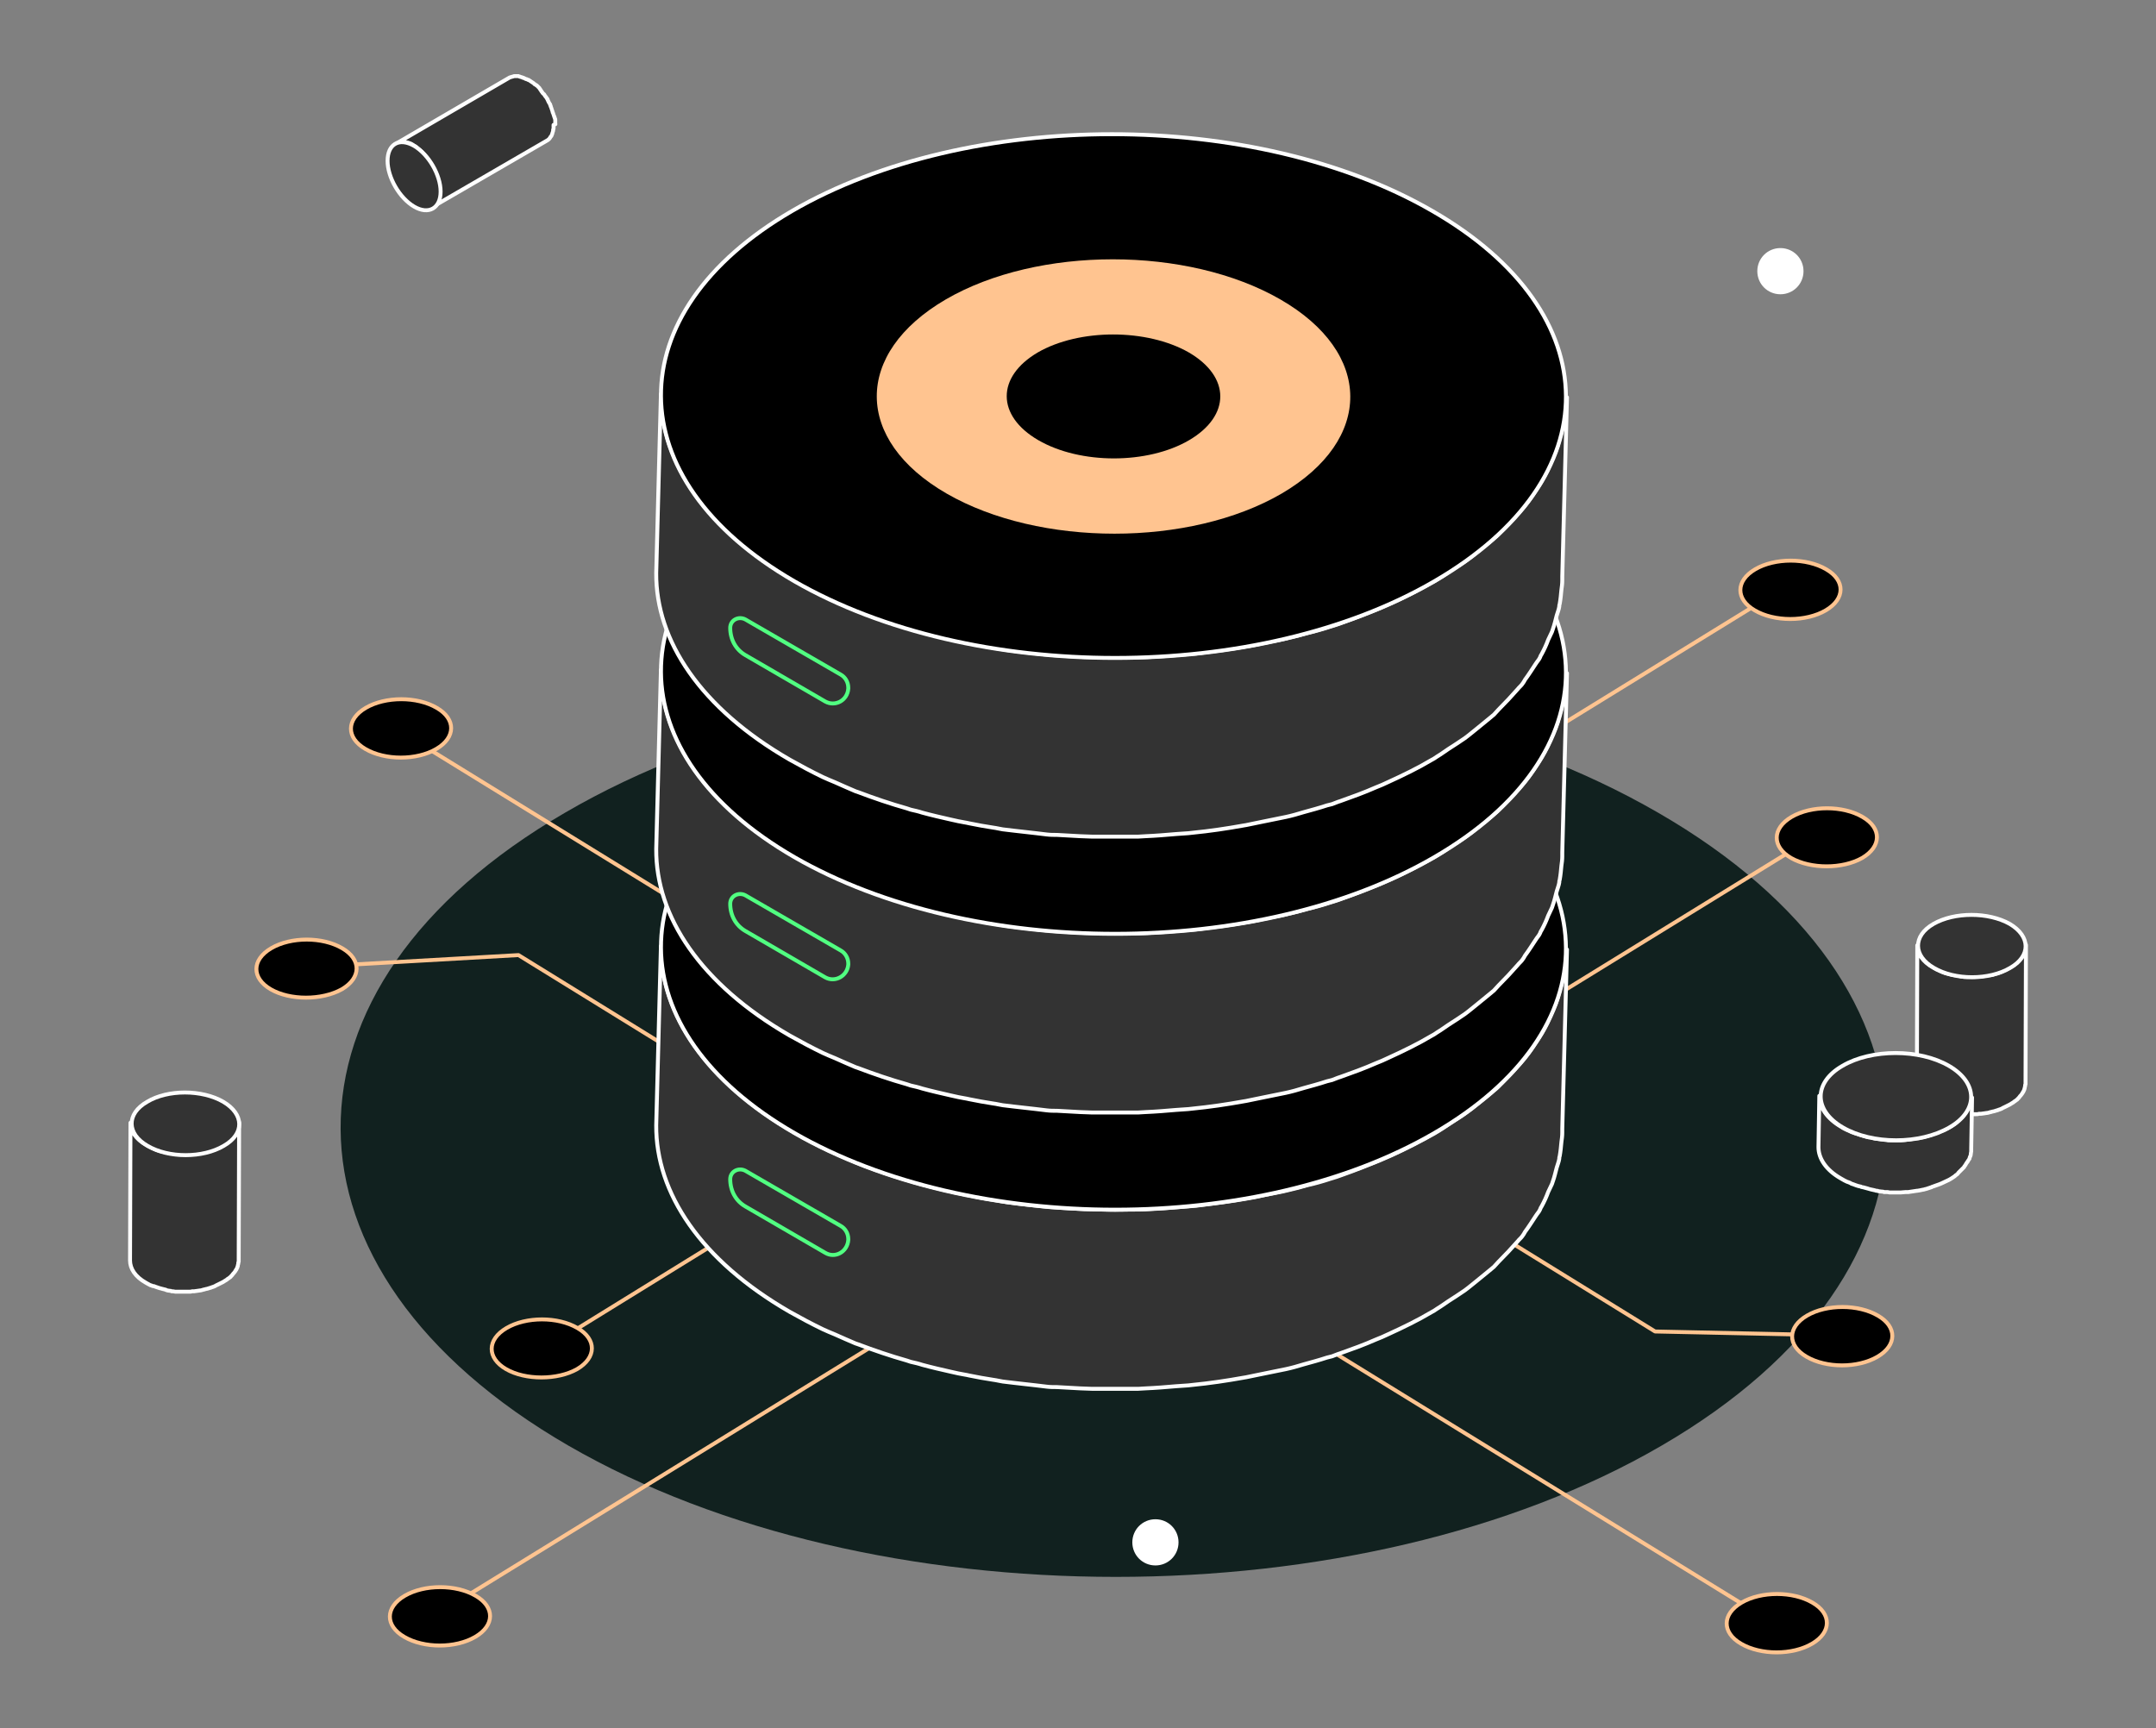 <?xml version="1.0" encoding="utf-8"?>
<!-- Generator: Adobe Illustrator 28.3.0, SVG Export Plug-In . SVG Version: 6.00 Build 0)  -->
<svg version="1.1" id="Layer_1" xmlns="http://www.w3.org/2000/svg" xmlns:xlink="http://www.w3.org/1999/xlink" x="0px" y="0px"
	 viewBox="0 0 504 404" style="enable-background:new 0 0 504 404;" xml:space="preserve">
<rect x="0" y="0" width="504" height="404" fill="#808080" stroke="none"/>
<style type="text/css">
	.st0{fill:#11211F;}
	.st1{fill:none;stroke:#FFC490;stroke-width:0.918;stroke-linecap:round;stroke-linejoin:round;}
	.st2{stroke:#FFC490;stroke-width:0.918;stroke-linecap:round;stroke-linejoin:round;}
	.st3{fill:#333333;stroke:#FFFFFF;stroke-width:0.918;stroke-linecap:round;stroke-linejoin:round;}
	.st4{stroke:#FFFFFF;stroke-width:0.918;stroke-linecap:round;stroke-linejoin:round;}
	.st5{fill:#FFC490;}
	.st6{fill:none;stroke:#51FF81;stroke-width:0.918;}
	.st7{fill:#FFFFFF;}
</style>
<g>
	<path class="st0" d="M387.6,190c70.9,40.9,71.2,107.1,0.8,148c-70.3,40.9-184.7,40.9-255.5,0c-70.7-40.9-71.1-107.2-0.8-148
		C202.4,149,316.8,149.1,387.6,190L387.6,190z"/>
	<path class="st1" d="M132.9,311.9l52-32.1"/>
	<path class="st1" d="M103.3,376.7l169.2-104.2"/>
	<path class="st1" d="M248.9,303.5l169.2-104.2"/>
	<path class="st1" d="M245.9,242.8l169.2-104.2"/>
	<path class="st1" d="M173.2,255.4l-52-32.1l-38.6,2.2"/>
	<path class="st1" d="M334.9,279.2l52,32.1L420,312"/>
	<path class="st2" d="M79.9,231.3c4.6-2.7,4.6-7,0.1-9.6c-4.6-2.7-12-2.7-16.6,0c-4.6,2.7-4.6,7-0.1,9.6
		C67.8,233.9,75.2,233.9,79.9,231.3z"/>
	<path class="st1" d="M98.9,174.3l169.2,104.2"/>
	<path class="st1" d="M245.7,275.5l169.2,104.2"/>
	<path class="st3" d="M365.8,225.2c-0.1,1.1-0.2,2.2-0.4,3.3c-0.2,0.9-0.4,1.8-0.7,2.7c-0.3,1.1-0.5,2.1-0.9,3.1
		c-0.3,0.9-0.7,1.7-1.1,2.6c-0.5,1.1-0.9,2.2-1.5,3.3c-0.4,0.8-0.9,1.6-1.4,2.4c-0.8,1.2-1.6,2.5-2.5,3.7c-0.5,0.7-1.1,1.4-1.7,2.1
		c-1.4,1.6-2.9,3.2-4.5,4.8c-0.6,0.6-1.1,1.2-1.8,1.7c-1,0.9-2.2,1.8-3.3,2.7c-1,0.8-1.9,1.6-2.9,2.3c-1.2,0.9-2.5,1.7-3.8,2.5
		c-1.3,0.9-2.6,1.8-4,2.6c-3.2,1.8-6.5,3.5-10,5.1c-1,0.4-2,0.9-3,1.3c-2.7,1.1-5.5,2.2-8.3,3.2c-1,0.4-2,0.7-3,1
		c-1.8,0.6-3.6,1.1-5.4,1.5c-1.4,0.4-2.8,0.8-4.2,1.1c-1.9,0.5-3.9,0.8-5.8,1.2c-1.3,0.3-2.7,0.6-4,0.8c-3.9,0.7-8,1.2-12,1.7
		c-1.2,0.1-2.5,0.2-3.8,0.3c-2.4,0.2-4.8,0.4-7.1,0.5c-1.5,0.1-3.1,0.1-4.6,0.1c-1.9,0-3.9,0.1-5.8,0c-1.6,0-3.2-0.1-4.8-0.1
		c-1.8-0.1-3.6-0.2-5.4-0.3c-1.6-0.1-3.3-0.2-4.9-0.4c-1.8-0.2-3.5-0.4-5.3-0.6c-1.6-0.2-3.2-0.4-4.7-0.7c-1.9-0.3-3.8-0.6-5.6-1
		c-1.5-0.3-2.9-0.6-4.4-0.9c-2.2-0.5-4.4-1-6.6-1.6c-1.2-0.3-2.4-0.6-3.6-1c-3.9-1.1-7.7-2.4-11.4-3.8c-1.8-0.7-3.6-1.5-5.4-2.3
		c-0.9-0.4-1.8-0.8-2.7-1.2c-2.7-1.3-5.3-2.6-7.8-4.1c-20.8-12-31.2-27.8-31.2-43.6l-1.1,41.9c-0.1,15.8,10.4,31.6,31.2,43.6
		c2.5,1.4,5.1,2.8,7.8,4.1c0.9,0.4,1.8,0.8,2.8,1.2c1.6,0.7,3.1,1.4,4.8,2.1c0.2,0.1,0.4,0.1,0.6,0.2c3.7,1.4,7.5,2.7,11.4,3.8
		c0.3,0.1,0.6,0.2,0.9,0.3c0.9,0.2,1.8,0.4,2.7,0.7c2.2,0.6,4.4,1.1,6.6,1.6c0.6,0.1,1.2,0.3,1.8,0.4c0.9,0.2,1.8,0.3,2.6,0.5
		c1.9,0.4,3.7,0.7,5.6,1c0.8,0.1,1.5,0.3,2.2,0.4c0.8,0.1,1.7,0.2,2.5,0.3c1.8,0.2,3.5,0.4,5.3,0.6c0.8,0.1,1.7,0.2,2.5,0.3
		c0.8,0.1,1.6,0.1,2.4,0.1c1.8,0.1,3.6,0.2,5.4,0.3c0.9,0,1.8,0.1,2.7,0.1c0.7,0,1.4,0,2.2,0c1.9,0,3.9,0,5.8,0c1,0,1.9,0,2.9,0
		c0.6,0,1.1-0.1,1.7-0.1c2.4-0.1,4.8-0.3,7.1-0.5c1-0.1,1.9-0.1,2.9-0.2c0.3,0,0.6-0.1,0.9-0.1c4.1-0.4,8.1-1,12-1.7
		c0.2,0,0.4-0.1,0.6-0.1c1.1-0.2,2.3-0.5,3.4-0.7c2-0.4,3.9-0.8,5.9-1.2c1.4-0.3,2.8-0.7,4.1-1.1c1.8-0.5,3.7-1,5.5-1.6
		c0.4-0.1,0.8-0.2,1.2-0.3c0.6-0.2,1.2-0.5,1.9-0.7c2.8-1,5.6-2,8.3-3.2c1-0.4,2-0.8,3-1.3c3.5-1.6,6.8-3.2,10-5.1
		c0.4-0.2,0.9-0.5,1.3-0.8c1-0.6,1.8-1.2,2.7-1.8c1.3-0.8,2.6-1.7,3.8-2.5c1.1-0.8,2-1.6,2.9-2.3c1.1-0.9,2.2-1.8,3.3-2.7
		c0.2-0.2,0.5-0.4,0.6-0.5c0.4-0.4,0.7-0.8,1.1-1.2c1.6-1.6,3.1-3.2,4.5-4.8c0.3-0.4,0.7-0.7,1-1.1c0.3-0.4,0.5-0.7,0.7-1.1
		c0.9-1.2,1.7-2.5,2.5-3.7c0.3-0.5,0.8-1,1-1.5c0.1-0.3,0.2-0.5,0.4-0.8c0.6-1.1,1.1-2.2,1.5-3.3c0.3-0.6,0.6-1.3,0.9-1.9
		c0.1-0.2,0.1-0.4,0.2-0.6c0.4-1.1,0.6-2.1,0.9-3.2c0.2-0.7,0.5-1.4,0.6-2.1c0-0.2,0-0.4,0.1-0.6c0.2-1.1,0.3-2.2,0.4-3.3
		c0.1-0.7,0.2-1.4,0.2-2.2c0-0.3,0-0.6,0-0.9l1.1-41.9C365.9,223.1,365.8,224.1,365.8,225.2L365.8,225.2z"/>
	<path class="st4" d="M334.8,178.3c41.5,23.9,41.7,62.7,0.5,86.6c-41.1,23.9-108.1,23.9-149.6,0c-41.4-23.9-41.6-62.7-0.5-86.6
		C226.4,154.4,293.4,154.4,334.8,178.3z"/>
	<path class="st3" d="M365.8,160.6c-0.1,1.1-0.2,2.2-0.4,3.3c-0.2,0.9-0.4,1.8-0.7,2.7c-0.3,1.1-0.5,2.1-0.9,3.1
		c-0.3,0.9-0.7,1.7-1.1,2.6c-0.5,1.1-0.9,2.2-1.5,3.3c-0.4,0.8-0.9,1.6-1.4,2.4c-0.8,1.2-1.6,2.5-2.5,3.7c-0.5,0.7-1.1,1.4-1.7,2.1
		c-1.4,1.6-2.9,3.2-4.5,4.8c-0.6,0.6-1.1,1.2-1.8,1.7c-1,0.9-2.2,1.8-3.3,2.7c-1,0.8-1.9,1.6-2.9,2.3c-1.2,0.9-2.5,1.7-3.8,2.5
		c-1.3,0.9-2.6,1.8-4,2.6c-3.2,1.8-6.5,3.5-10,5.1c-1,0.4-2,0.9-3,1.3c-2.7,1.1-5.5,2.2-8.3,3.2c-1,0.4-2,0.7-3,1
		c-1.8,0.6-3.6,1.1-5.4,1.5c-1.4,0.4-2.8,0.8-4.2,1.1c-1.9,0.5-3.9,0.8-5.8,1.2c-1.3,0.3-2.7,0.6-4,0.8c-3.9,0.7-8,1.2-12,1.7
		c-1.2,0.1-2.5,0.2-3.8,0.3c-2.4,0.2-4.8,0.4-7.1,0.5c-1.5,0.1-3.1,0.1-4.6,0.1c-1.9,0-3.9,0.1-5.8,0c-1.6,0-3.2-0.1-4.8-0.1
		c-1.8-0.1-3.6-0.2-5.4-0.3c-1.6-0.1-3.3-0.2-4.9-0.4c-1.8-0.2-3.5-0.4-5.3-0.6c-1.6-0.2-3.2-0.4-4.7-0.7c-1.9-0.3-3.8-0.6-5.6-1
		c-1.5-0.3-2.9-0.6-4.4-0.9c-2.2-0.5-4.4-1-6.6-1.6c-1.2-0.3-2.4-0.6-3.6-1c-3.9-1.1-7.7-2.4-11.4-3.8c-1.8-0.7-3.6-1.5-5.4-2.3
		c-0.9-0.4-1.8-0.8-2.7-1.2c-2.7-1.3-5.3-2.6-7.8-4.1c-20.8-12-31.2-27.8-31.2-43.6l-1.1,41.9c-0.1,15.8,10.4,31.6,31.2,43.6
		c2.5,1.4,5.1,2.8,7.8,4.1c0.9,0.4,1.8,0.8,2.8,1.2c1.6,0.7,3.1,1.4,4.8,2.1c0.2,0.1,0.4,0.1,0.6,0.2c3.7,1.4,7.5,2.7,11.4,3.8
		c0.3,0.1,0.6,0.2,0.9,0.3c0.9,0.2,1.8,0.4,2.7,0.7c2.2,0.6,4.4,1.1,6.6,1.6c0.6,0.1,1.2,0.3,1.8,0.4c0.9,0.2,1.8,0.3,2.6,0.5
		c1.9,0.4,3.7,0.7,5.6,1c0.8,0.1,1.5,0.3,2.2,0.4c0.8,0.1,1.7,0.2,2.5,0.3c1.8,0.2,3.5,0.4,5.3,0.6c0.8,0.1,1.7,0.2,2.5,0.3
		c0.8,0.1,1.6,0.1,2.4,0.1c1.8,0.1,3.6,0.2,5.4,0.3c0.9,0,1.8,0.1,2.7,0.1c0.7,0,1.4,0,2.2,0c1.9,0,3.9,0,5.8,0c1,0,1.9,0,2.9,0
		c0.6,0,1.1-0.1,1.7-0.1c2.4-0.1,4.8-0.3,7.1-0.5c1-0.1,1.9-0.1,2.9-0.2c0.3,0,0.6-0.1,0.9-0.1c4.1-0.4,8.1-1,12-1.7
		c0.2,0,0.4-0.1,0.6-0.1c1.1-0.2,2.3-0.5,3.4-0.7c2-0.4,3.9-0.8,5.9-1.2c1.4-0.3,2.8-0.7,4.1-1.1c1.8-0.5,3.7-1,5.5-1.6
		c0.4-0.1,0.8-0.2,1.2-0.3c0.6-0.2,1.2-0.5,1.9-0.7c2.8-1,5.6-2,8.3-3.2c1-0.4,2-0.8,3-1.3c3.5-1.6,6.8-3.2,10-5.1
		c0.4-0.2,0.9-0.5,1.3-0.8c1-0.6,1.8-1.2,2.7-1.8c1.3-0.8,2.6-1.7,3.8-2.5c1.1-0.8,2-1.6,2.9-2.3c1.1-0.9,2.2-1.8,3.3-2.7
		c0.2-0.2,0.5-0.4,0.6-0.5c0.4-0.4,0.7-0.8,1.1-1.2c1.6-1.6,3.1-3.2,4.5-4.8c0.3-0.4,0.7-0.7,1-1.1c0.3-0.4,0.5-0.7,0.7-1.1
		c0.9-1.2,1.7-2.5,2.5-3.7c0.3-0.5,0.8-1,1-1.5c0.1-0.3,0.2-0.5,0.4-0.8c0.6-1.1,1.1-2.2,1.5-3.3c0.3-0.6,0.6-1.3,0.9-1.9
		c0.1-0.2,0.1-0.4,0.2-0.6c0.4-1.1,0.6-2.1,0.9-3.2c0.2-0.7,0.5-1.4,0.6-2.1c0-0.2,0-0.4,0.1-0.6c0.2-1.1,0.3-2.2,0.4-3.3
		c0.1-0.7,0.2-1.4,0.2-2.2c0-0.3,0-0.6,0-0.9l1.1-41.9C365.9,158.6,365.8,159.6,365.8,160.6L365.8,160.6z"/>
	<path class="st4" d="M334.8,113.8c41.5,23.9,41.7,62.7,0.5,86.6c-41.1,23.9-108.1,23.9-149.6,0c-41.4-23.9-41.6-62.7-0.5-86.6
		C226.4,89.9,293.4,89.9,334.8,113.8z"/>
	<path class="st3" d="M365.8,96.1c-0.1,1.1-0.2,2.2-0.4,3.3c-0.2,0.9-0.4,1.8-0.7,2.7c-0.3,1.1-0.5,2.1-0.9,3.1
		c-0.3,0.9-0.7,1.7-1.1,2.6c-0.5,1.1-0.9,2.2-1.5,3.3c-0.4,0.8-0.9,1.6-1.4,2.4c-0.8,1.2-1.6,2.5-2.5,3.7c-0.5,0.7-1.1,1.4-1.7,2.1
		c-1.4,1.6-2.9,3.2-4.5,4.8c-0.6,0.6-1.1,1.2-1.8,1.7c-1,0.9-2.2,1.8-3.3,2.7c-1,0.8-1.9,1.6-2.9,2.3c-1.2,0.9-2.5,1.7-3.8,2.5
		c-1.3,0.9-2.6,1.8-4,2.6c-3.2,1.8-6.5,3.5-10,5.1c-1,0.4-2,0.9-3,1.3c-2.7,1.1-5.5,2.2-8.3,3.2c-1,0.4-2,0.7-3,1
		c-1.8,0.6-3.6,1.1-5.4,1.5c-1.4,0.4-2.8,0.8-4.2,1.1c-1.9,0.5-3.9,0.8-5.8,1.2c-1.3,0.3-2.7,0.6-4,0.8c-3.9,0.7-8,1.2-12,1.7
		c-1.2,0.1-2.5,0.2-3.8,0.3c-2.4,0.2-4.8,0.4-7.1,0.5c-1.5,0.1-3.1,0.1-4.6,0.1c-1.9,0-3.9,0.1-5.8,0c-1.6,0-3.2-0.1-4.8-0.1
		c-1.8-0.1-3.6-0.2-5.4-0.3c-1.6-0.1-3.3-0.2-4.9-0.4c-1.8-0.2-3.5-0.4-5.3-0.6c-1.6-0.2-3.2-0.4-4.7-0.7c-1.9-0.3-3.8-0.6-5.6-1
		c-1.5-0.3-2.9-0.6-4.4-0.9c-2.2-0.5-4.4-1-6.6-1.6c-1.2-0.3-2.4-0.6-3.6-1c-3.9-1.1-7.7-2.4-11.4-3.8c-1.8-0.7-3.6-1.5-5.4-2.3
		c-0.9-0.4-1.8-0.8-2.7-1.2c-2.7-1.3-5.3-2.6-7.8-4.1c-20.8-12-31.2-27.8-31.2-43.6l-1.1,41.9c-0.1,15.8,10.4,31.6,31.2,43.6
		c2.5,1.4,5.1,2.8,7.8,4.1c0.9,0.4,1.8,0.8,2.8,1.2c1.6,0.7,3.1,1.4,4.8,2.1c0.2,0.1,0.4,0.1,0.6,0.2c3.7,1.4,7.5,2.7,11.4,3.8
		c0.3,0.1,0.6,0.2,0.9,0.3c0.9,0.2,1.8,0.4,2.7,0.7c2.2,0.6,4.4,1.1,6.6,1.6c0.6,0.1,1.2,0.3,1.8,0.4c0.9,0.2,1.8,0.3,2.6,0.5
		c1.9,0.4,3.7,0.7,5.6,1c0.8,0.1,1.5,0.3,2.2,0.4c0.8,0.1,1.7,0.2,2.5,0.3c1.8,0.2,3.5,0.4,5.3,0.6c0.8,0.1,1.7,0.2,2.5,0.3
		c0.8,0.1,1.6,0.1,2.4,0.1c1.8,0.1,3.6,0.2,5.4,0.3c0.9,0,1.8,0.1,2.7,0.1c0.7,0,1.4,0,2.2,0c1.9,0,3.9,0,5.8,0c1,0,1.9,0,2.9,0
		c0.6,0,1.1-0.1,1.7-0.1c2.4-0.1,4.8-0.3,7.1-0.5c1-0.1,1.9-0.1,2.9-0.2c0.3,0,0.6-0.1,0.9-0.1c4.1-0.4,8.1-1,12-1.7
		c0.2,0,0.4-0.1,0.6-0.1c1.1-0.2,2.3-0.5,3.4-0.7c2-0.4,3.9-0.8,5.9-1.2c1.4-0.3,2.8-0.7,4.1-1.1c1.8-0.5,3.7-1,5.5-1.6
		c0.4-0.1,0.8-0.2,1.2-0.3c0.6-0.2,1.2-0.5,1.9-0.7c2.8-1,5.6-2,8.3-3.2c1-0.4,2-0.8,3-1.3c3.5-1.6,6.8-3.2,10-5.1
		c0.4-0.2,0.9-0.5,1.3-0.8c1-0.6,1.8-1.2,2.7-1.8c1.3-0.8,2.6-1.7,3.8-2.5c1.1-0.8,2-1.6,2.9-2.3c1.1-0.9,2.2-1.8,3.3-2.7
		c0.2-0.2,0.5-0.4,0.6-0.5c0.4-0.4,0.7-0.8,1.1-1.2c1.6-1.6,3.1-3.2,4.5-4.8c0.3-0.4,0.7-0.7,1-1.1c0.3-0.4,0.5-0.7,0.7-1.1
		c0.9-1.2,1.7-2.5,2.5-3.7c0.3-0.5,0.8-1,1-1.5c0.1-0.3,0.2-0.5,0.4-0.8c0.6-1.1,1.1-2.2,1.5-3.3c0.3-0.6,0.6-1.3,0.9-1.9
		c0.1-0.2,0.1-0.4,0.2-0.6c0.4-1.1,0.6-2.1,0.9-3.2c0.2-0.7,0.5-1.4,0.6-2.1c0-0.2,0-0.4,0.1-0.6c0.2-1.1,0.3-2.2,0.4-3.3
		c0.1-0.7,0.2-1.4,0.2-2.2c0-0.3,0-0.6,0-0.9l1.1-41.9C365.9,94.1,365.8,95.1,365.8,96.1L365.8,96.1z"/>
	<path class="st4" d="M334.8,49.3c41.5,23.9,41.7,62.7,0.5,86.6c-41.1,23.9-108.1,23.9-149.6,0c-41.4-23.9-41.6-62.7-0.5-86.6
		C226.4,25.4,293.4,25.4,334.8,49.3z"/>
	<path class="st5" d="M299.3,70c21.7,12.5,21.8,32.8,0.3,45.4c-21.5,12.5-56.6,12.5-78.3,0c-21.7-12.5-21.8-32.8-0.2-45.4
		C242.6,57.5,277.6,57.5,299.3,70L299.3,70z"/>
	<path d="M277.9,82.4c9.8,5.7,9.8,14.8,0.1,20.5c-9.7,5.7-25.5,5.7-35.3,0c-9.8-5.7-9.8-14.8-0.1-20.5
		C252.3,76.8,268.1,76.8,277.9,82.4z"/>
	<path class="st2" d="M102,175.1c4.6-2.7,4.6-7,0.1-9.6c-4.6-2.7-12-2.7-16.6,0c-4.6,2.7-4.6,7-0.1,9.6
		C90,177.8,97.4,177.8,102,175.1z"/>
	<path class="st2" d="M426.8,142.7c4.6-2.7,4.6-7,0.1-9.6c-4.6-2.7-12-2.7-16.6,0c-4.6,2.7-4.6,7-0.1,9.6
		C414.8,145.4,422.2,145.4,426.8,142.7z"/>
	<path class="st2" d="M435.3,200.6c4.6-2.7,4.6-7,0.1-9.6c-4.6-2.7-12-2.7-16.6,0c-4.6,2.7-4.6,7-0.1,9.6
		C423.3,203.2,430.7,203.2,435.3,200.6z"/>
	<path class="st2" d="M438.9,317.2c4.6-2.7,4.6-7,0.1-9.6c-4.6-2.7-12-2.7-16.6,0c-4.6,2.7-4.6,7-0.1,9.6
		C426.9,319.9,434.3,319.9,438.9,317.2z"/>
	<path class="st2" d="M423.6,384.3c4.6-2.7,4.6-7,0.1-9.6c-4.6-2.7-12-2.7-16.6,0c-4.6,2.7-4.6,7-0.1,9.6
		C411.6,387,419,387,423.6,384.3z"/>
	<path class="st2" d="M111.1,382.7c4.6-2.7,4.6-7,0.1-9.6c-4.6-2.7-12-2.7-16.6,0c-4.6,2.7-4.6,7-0.1,9.6
		C99.1,385.4,106.5,385.4,111.1,382.7z"/>
	<path class="st2" d="M134.9,320.1c4.6-2.7,4.6-7,0.1-9.6c-4.6-2.7-12-2.7-16.6,0c-4.6,2.7-4.6,7-0.1,9.6
		C122.8,322.7,130.3,322.7,134.9,320.1z"/>
	<path class="st6" d="M192.9,164L192.9,164l-18.6-10.8l0,0c-2.3-1.3-3.6-3.7-3.6-6.4c0-1.8,1.9-2.8,3.5-2l0,0l22.3,12.9h0
		c1.1,0.6,1.8,1.8,1.8,3.1l0,0.2l0,0C198.1,163.8,195.2,165.3,192.9,164z"/>
	<path class="st6" d="M192.9,228.5L192.9,228.5l-18.6-10.8l0,0c-2.3-1.3-3.6-3.7-3.6-6.4c0-1.8,1.9-2.8,3.5-2l0,0l22.3,12.9l0,0
		c1.1,0.6,1.8,1.8,1.8,3.1l0,0.2l0,0C198.1,228.2,195.2,229.8,192.9,228.5z"/>
	<path class="st6" d="M192.9,292.9L192.9,292.9l-18.6-10.8l0,0c-2.3-1.3-3.6-3.7-3.6-6.4c0-1.8,1.9-2.8,3.5-2l0,0l22.3,12.9l0,0
		c1.1,0.6,1.8,1.8,1.8,3.1l0,0.2l0,0C198.1,292.7,195.2,294.3,192.9,292.9z"/>
	<path class="st7" d="M416.2,68.8c3,0,5.4-2.4,5.4-5.4c0-3-2.4-5.4-5.4-5.4s-5.4,2.4-5.4,5.4C410.8,66.4,413.2,68.8,416.2,68.8z"/>
	<path class="st7" d="M270.1,366c3,0,5.4-2.4,5.4-5.4c0-3-2.4-5.4-5.4-5.4c-3,0-5.4,2.4-5.4,5.4C264.7,363.6,267.1,366,270.1,366z"
		/>
	<path class="st3" d="M473.5,221.6c0,0.1,0,0.3-0.1,0.4c0,0.1-0.1,0.2-0.1,0.3c0,0.1-0.1,0.2-0.1,0.4c0,0.1-0.1,0.2-0.1,0.3
		c-0.1,0.1-0.1,0.3-0.2,0.4c-0.1,0.1-0.1,0.2-0.2,0.3c-0.1,0.1-0.2,0.3-0.3,0.4c-0.1,0.1-0.1,0.2-0.2,0.2c-0.2,0.2-0.3,0.4-0.5,0.6
		c-0.1,0.1-0.1,0.1-0.2,0.2c-0.1,0.1-0.3,0.2-0.4,0.3c-0.1,0.1-0.2,0.2-0.4,0.3c-0.1,0.1-0.3,0.2-0.5,0.3c-0.2,0.1-0.3,0.2-0.5,0.3
		c-0.4,0.2-0.8,0.4-1.2,0.6c-0.1,0.1-0.2,0.1-0.4,0.2c-0.3,0.1-0.6,0.3-1,0.4c-0.1,0-0.2,0.1-0.4,0.1c-0.2,0.1-0.4,0.1-0.6,0.2
		c-0.2,0.1-0.3,0.1-0.5,0.1c-0.2,0.1-0.5,0.1-0.7,0.1c-0.2,0-0.3,0.1-0.5,0.1c-0.5,0.1-0.9,0.1-1.4,0.2c-0.1,0-0.3,0-0.5,0
		c-0.3,0-0.6,0.1-0.8,0.1c-0.2,0-0.4,0-0.5,0c-0.2,0-0.5,0-0.7,0c-0.2,0-0.4,0-0.6,0c-0.2,0-0.4,0-0.6,0c-0.2,0-0.4,0-0.6-0.1
		c-0.2,0-0.4,0-0.6-0.1c-0.2,0-0.4-0.1-0.6-0.1c-0.2,0-0.4-0.1-0.7-0.1c-0.2,0-0.4-0.1-0.5-0.1c-0.3-0.1-0.5-0.1-0.8-0.2
		c-0.1,0-0.3-0.1-0.4-0.1c-0.5-0.1-0.9-0.3-1.4-0.5c-0.2-0.1-0.4-0.2-0.6-0.3c-0.1-0.1-0.2-0.1-0.3-0.1c-0.3-0.2-0.6-0.3-0.9-0.5
		c-2.5-1.4-3.7-3.3-3.7-5.2l-0.1,32.2c0,1.9,1.2,3.8,3.7,5.2c0.3,0.2,0.6,0.3,0.9,0.5c0.1,0.1,0.2,0.1,0.3,0.1
		c0.2,0.1,0.4,0.2,0.6,0.2c0,0,0.1,0,0.1,0c0.4,0.2,0.9,0.3,1.4,0.5c0,0,0.1,0,0.1,0c0.1,0,0.2,0.1,0.3,0.1c0.3,0.1,0.5,0.1,0.8,0.2
		c0.1,0,0.1,0,0.2,0.1c0.1,0,0.2,0,0.3,0.1c0.2,0,0.4,0.1,0.7,0.1c0.1,0,0.2,0,0.3,0.1c0.1,0,0.2,0,0.3,0c0.2,0,0.4,0.1,0.6,0.1
		c0.1,0,0.2,0,0.3,0c0.1,0,0.2,0,0.3,0c0.2,0,0.4,0,0.6,0c0.1,0,0.2,0,0.3,0c0.1,0,0.2,0,0.3,0c0.2,0,0.5,0,0.7,0c0.1,0,0.2,0,0.4,0
		c0.1,0,0.1,0,0.2,0c0.3,0,0.6,0,0.8-0.1c0.1,0,0.2,0,0.4,0c0,0,0.1,0,0.1,0c0.5-0.1,1-0.1,1.4-0.2c0,0,0.1,0,0.1,0
		c0.1,0,0.3-0.1,0.4-0.1c0.2-0.1,0.5-0.1,0.7-0.2c0.2,0,0.3-0.1,0.5-0.1c0.2-0.1,0.4-0.1,0.6-0.2c0.1,0,0.1,0,0.1,0
		c0.1,0,0.1-0.1,0.2-0.1c0.3-0.1,0.7-0.2,1-0.4c0.1-0.1,0.2-0.1,0.4-0.2c0.4-0.2,0.8-0.4,1.2-0.6c0.1,0,0.1-0.1,0.2-0.1
		c0.1-0.1,0.2-0.1,0.3-0.2c0.2-0.1,0.3-0.2,0.5-0.3c0.1-0.1,0.2-0.2,0.4-0.3c0.1-0.1,0.3-0.2,0.4-0.3c0,0,0.1,0,0.1-0.1
		c0.1-0.1,0.1-0.1,0.1-0.1c0.2-0.2,0.4-0.4,0.5-0.6c0,0,0.1-0.1,0.1-0.1c0,0,0.1-0.1,0.1-0.1c0.1-0.1,0.2-0.3,0.3-0.4
		c0-0.1,0.1-0.1,0.1-0.2c0,0,0-0.1,0.1-0.1c0.1-0.1,0.1-0.3,0.2-0.4c0-0.1,0.1-0.2,0.1-0.2c0,0,0-0.1,0-0.1c0.1-0.1,0.1-0.2,0.1-0.4
		c0-0.1,0.1-0.2,0.1-0.3c0,0,0-0.1,0-0.1c0-0.1,0-0.3,0.1-0.4c0-0.1,0-0.2,0-0.3c0,0,0-0.1,0-0.1l0.1-32.2
		C473.5,221.4,473.5,221.5,473.5,221.6L473.5,221.6z"/>
	<path class="st3" d="M469.8,216c4.9,2.9,5,7.5,0.1,10.3c-4.9,2.9-12.9,2.9-17.8,0c-4.9-2.8-5-7.5-0.1-10.3
		C456.9,213.2,464.8,213.2,469.8,216z"/>
	<path class="st3" d="M55.8,263.1c0,0.1,0,0.3-0.1,0.4c0,0.1-0.1,0.2-0.1,0.3c0,0.1-0.1,0.2-0.1,0.4c0,0.1-0.1,0.2-0.1,0.3
		c-0.1,0.1-0.1,0.3-0.2,0.4c-0.1,0.1-0.1,0.2-0.2,0.3c-0.1,0.1-0.2,0.3-0.3,0.4c-0.1,0.1-0.1,0.2-0.2,0.2c-0.2,0.2-0.3,0.4-0.5,0.6
		c-0.1,0.1-0.1,0.1-0.2,0.2c-0.1,0.1-0.3,0.2-0.4,0.3c-0.1,0.1-0.2,0.2-0.4,0.3c-0.1,0.1-0.3,0.2-0.5,0.3c-0.2,0.1-0.3,0.2-0.5,0.3
		c-0.4,0.2-0.8,0.4-1.2,0.6c-0.1,0.1-0.2,0.1-0.4,0.2c-0.3,0.1-0.6,0.3-1,0.4c-0.1,0-0.2,0.1-0.4,0.1c-0.2,0.1-0.4,0.1-0.6,0.2
		c-0.2,0.1-0.3,0.1-0.5,0.1c-0.2,0.1-0.5,0.1-0.7,0.1c-0.2,0-0.3,0.1-0.5,0.1c-0.5,0.1-0.9,0.1-1.4,0.2c-0.1,0-0.3,0-0.5,0
		c-0.3,0-0.6,0.1-0.8,0.1c-0.2,0-0.4,0-0.5,0c-0.2,0-0.5,0-0.7,0c-0.2,0-0.4,0-0.6,0c-0.2,0-0.4,0-0.6,0c-0.2,0-0.4,0-0.6-0.1
		c-0.2,0-0.4,0-0.6-0.1c-0.2,0-0.4-0.1-0.6-0.1c-0.2,0-0.4-0.1-0.7-0.1c-0.2,0-0.4-0.1-0.5-0.1c-0.3-0.1-0.5-0.1-0.8-0.2
		c-0.1,0-0.3-0.1-0.4-0.1c-0.5-0.1-0.9-0.3-1.4-0.5c-0.2-0.1-0.4-0.2-0.6-0.3c-0.1-0.1-0.2-0.1-0.3-0.1c-0.3-0.2-0.6-0.3-0.9-0.5
		c-2.5-1.4-3.7-3.3-3.7-5.2l-0.1,32.2c0,1.9,1.2,3.8,3.7,5.2c0.3,0.2,0.6,0.3,0.9,0.5c0.1,0.1,0.2,0.1,0.3,0.1
		c0.2,0.1,0.4,0.2,0.6,0.2c0,0,0.1,0,0.1,0c0.4,0.2,0.9,0.3,1.4,0.5c0,0,0.1,0,0.1,0c0.1,0,0.2,0.1,0.3,0.1c0.3,0.1,0.5,0.1,0.8,0.2
		c0.1,0,0.1,0,0.2,0.1c0.1,0,0.2,0,0.3,0.1c0.2,0,0.4,0.1,0.7,0.1c0.1,0,0.2,0,0.3,0.1c0.1,0,0.2,0,0.3,0c0.2,0,0.4,0.1,0.6,0.1
		c0.1,0,0.2,0,0.3,0c0.1,0,0.2,0,0.3,0c0.2,0,0.4,0,0.6,0c0.1,0,0.2,0,0.3,0c0.1,0,0.2,0,0.3,0c0.2,0,0.5,0,0.7,0c0.1,0,0.2,0,0.4,0
		c0.1,0,0.1,0,0.2,0c0.3,0,0.6,0,0.8-0.1c0.1,0,0.2,0,0.4,0c0,0,0.1,0,0.1,0c0.5-0.1,1-0.1,1.4-0.2c0,0,0.1,0,0.1,0
		c0.1,0,0.3-0.1,0.4-0.1c0.2-0.1,0.5-0.1,0.7-0.2c0.2,0,0.3-0.1,0.5-0.1c0.2-0.1,0.4-0.1,0.6-0.2c0.1,0,0.1,0,0.1,0
		c0.1,0,0.1-0.1,0.2-0.1c0.3-0.1,0.7-0.2,1-0.4c0.1-0.1,0.2-0.1,0.4-0.2c0.4-0.2,0.8-0.4,1.2-0.6c0.1,0,0.1-0.1,0.2-0.1
		c0.1-0.1,0.2-0.1,0.3-0.2c0.2-0.1,0.3-0.2,0.5-0.3c0.1-0.1,0.2-0.2,0.4-0.3c0.1-0.1,0.3-0.2,0.4-0.3c0,0,0.1,0,0.1-0.1
		c0.1-0.1,0.1-0.1,0.1-0.1c0.2-0.2,0.4-0.4,0.5-0.6c0,0,0.1-0.1,0.1-0.1c0,0,0.1-0.1,0.1-0.1c0.1-0.1,0.2-0.3,0.3-0.4
		c0-0.1,0.1-0.1,0.1-0.2c0,0,0-0.1,0.1-0.1c0.1-0.1,0.1-0.3,0.2-0.4c0-0.1,0.1-0.2,0.1-0.2c0,0,0-0.1,0-0.1c0.1-0.1,0.1-0.2,0.1-0.4
		c0-0.1,0.1-0.2,0.1-0.3c0,0,0-0.1,0-0.1c0-0.1,0-0.3,0.1-0.4c0-0.1,0-0.2,0-0.3c0,0,0-0.1,0-0.1l0.1-32.2
		C55.9,262.9,55.8,263,55.8,263.1L55.8,263.1z"/>
	<path class="st3" d="M52.2,257.6c4.9,2.9,5,7.5,0.1,10.3c-4.9,2.9-12.9,2.9-17.8,0c-4.9-2.8-5-7.5-0.1-10.3
		C39.2,254.7,47.2,254.7,52.2,257.6z"/>
	<path class="st3" d="M460.8,257c0,0.2,0,0.4-0.1,0.5c0,0.2-0.1,0.3-0.1,0.5c-0.1,0.2-0.1,0.4-0.2,0.5c-0.1,0.1-0.1,0.3-0.2,0.4
		c-0.1,0.2-0.2,0.4-0.3,0.5c-0.1,0.1-0.2,0.3-0.2,0.4c-0.1,0.2-0.3,0.4-0.4,0.6c-0.1,0.1-0.2,0.2-0.3,0.4c-0.2,0.3-0.5,0.5-0.8,0.8
		c-0.1,0.1-0.2,0.2-0.3,0.3c-0.2,0.2-0.4,0.3-0.5,0.5c-0.2,0.1-0.3,0.3-0.5,0.4c-0.2,0.1-0.4,0.3-0.6,0.4c-0.2,0.1-0.4,0.3-0.7,0.4
		c-0.5,0.3-1.1,0.6-1.7,0.8c-0.2,0.1-0.3,0.1-0.5,0.2c-0.5,0.2-0.9,0.4-1.4,0.5c-0.2,0.1-0.3,0.1-0.5,0.2c-0.3,0.1-0.6,0.2-0.9,0.3
		c-0.2,0.1-0.5,0.1-0.7,0.2c-0.3,0.1-0.6,0.1-1,0.2c-0.2,0.1-0.4,0.1-0.7,0.1c-0.7,0.1-1.3,0.2-2,0.3c-0.2,0-0.4,0-0.6,0.1
		c-0.4,0-0.8,0.1-1.2,0.1c-0.2,0-0.5,0-0.8,0c-0.3,0-0.6,0-1,0c-0.3,0-0.5,0-0.8,0c-0.3,0-0.6,0-0.9-0.1c-0.3,0-0.5,0-0.8-0.1
		c-0.3,0-0.6-0.1-0.9-0.1c-0.3,0-0.5-0.1-0.8-0.1c-0.3-0.1-0.6-0.1-0.9-0.2c-0.2-0.1-0.5-0.1-0.7-0.1c-0.4-0.1-0.7-0.2-1.1-0.3
		c-0.2-0.1-0.4-0.1-0.6-0.2c-0.6-0.2-1.3-0.4-1.9-0.6c-0.3-0.1-0.6-0.2-0.9-0.4c-0.2-0.1-0.3-0.1-0.5-0.2c-0.4-0.2-0.9-0.4-1.3-0.7
		c-3.5-2-5.2-4.7-5.2-7.3l-0.2,12c0,2.6,1.7,5.3,5.2,7.3c0.4,0.2,0.8,0.5,1.3,0.7c0.1,0.1,0.3,0.1,0.5,0.2c0.3,0.1,0.5,0.2,0.8,0.4
		c0,0,0.1,0,0.1,0c0.6,0.2,1.2,0.5,1.9,0.6c0.1,0,0.1,0,0.2,0.1c0.1,0,0.3,0.1,0.5,0.1c0.4,0.1,0.7,0.2,1.1,0.3
		c0.1,0,0.2,0.1,0.3,0.1c0.1,0,0.3,0.1,0.4,0.1c0.3,0.1,0.6,0.1,0.9,0.2c0.1,0,0.2,0.1,0.4,0.1c0.1,0,0.3,0,0.4,0.1
		c0.3,0,0.6,0.1,0.9,0.1c0.1,0,0.3,0,0.4,0.1c0.1,0,0.3,0,0.4,0c0.3,0,0.6,0,0.9,0.1c0.2,0,0.3,0,0.4,0c0.1,0,0.2,0,0.4,0
		c0.3,0,0.6,0,1,0c0.2,0,0.3,0,0.5,0c0.1,0,0.2,0,0.3,0c0.4,0,0.8-0.1,1.2-0.1c0.2,0,0.3,0,0.5,0c0.1,0,0.1,0,0.1,0
		c0.7-0.1,1.4-0.2,2-0.3c0,0,0.1,0,0.1,0c0.2,0,0.4-0.1,0.6-0.1c0.3-0.1,0.6-0.1,1-0.2c0.2-0.1,0.5-0.1,0.7-0.2
		c0.3-0.1,0.6-0.2,0.9-0.3c0.1,0,0.1,0,0.2-0.1c0.1,0,0.2-0.1,0.3-0.1c0.5-0.2,0.9-0.3,1.4-0.5c0.2-0.1,0.3-0.1,0.5-0.2
		c0.6-0.3,1.1-0.5,1.7-0.8c0.1,0,0.1-0.1,0.2-0.1c0.2-0.1,0.3-0.2,0.5-0.3c0.2-0.1,0.4-0.3,0.6-0.4c0.2-0.1,0.3-0.3,0.5-0.4
		c0.2-0.1,0.4-0.3,0.5-0.5c0,0,0.1-0.1,0.1-0.1c0.1-0.1,0.1-0.1,0.2-0.2c0.3-0.3,0.5-0.5,0.8-0.8c0.1-0.1,0.1-0.1,0.2-0.2
		c0.1-0.1,0.1-0.1,0.1-0.2c0.2-0.2,0.3-0.4,0.4-0.6c0.1-0.1,0.1-0.2,0.2-0.3c0,0,0-0.1,0.1-0.1c0.1-0.2,0.2-0.4,0.3-0.5
		c0.1-0.1,0.1-0.2,0.2-0.3c0,0,0-0.1,0-0.1c0.1-0.2,0.1-0.4,0.2-0.5c0-0.1,0.1-0.2,0.1-0.4c0,0,0-0.1,0-0.1c0-0.2,0.1-0.4,0.1-0.6
		c0-0.1,0-0.2,0-0.4c0-0.1,0-0.1,0-0.2l0.2-12C460.8,256.7,460.7,256.9,460.8,257L460.8,257z"/>
	<path class="st3" d="M455.6,249.2c6.9,4,6.9,10.5,0.1,14.4c-6.9,4-18,4-24.9,0c-6.9-4-6.9-10.5-0.1-14.4
		C437.5,245.2,448.7,245.2,455.6,249.2z"/>
	<path class="st3" d="M129.8,28.9c0-0.1,0-0.2,0-0.3c0-0.1,0-0.2,0-0.3c0-0.1,0-0.2,0-0.3c0-0.1,0-0.2-0.1-0.3c0-0.1,0-0.2-0.1-0.3
		c0-0.1,0-0.2-0.1-0.3c0-0.1-0.1-0.2-0.1-0.3c0-0.1-0.1-0.2-0.1-0.3c0-0.1-0.1-0.2-0.1-0.2c0,0,0,0,0,0c0,0,0,0,0-0.1
		c0-0.1-0.1-0.2-0.1-0.3c0-0.1-0.1-0.2-0.1-0.3c0-0.1-0.1-0.2-0.1-0.3c0-0.1-0.1-0.2-0.1-0.3c0-0.1-0.1-0.1-0.1-0.2c0,0,0,0,0,0
		c0,0,0,0,0-0.1c-0.1-0.1-0.1-0.2-0.1-0.3c-0.1-0.1-0.1-0.2-0.2-0.3c-0.1-0.1-0.1-0.2-0.2-0.4c-0.1-0.1-0.1-0.3-0.2-0.4
		c0,0,0-0.1,0-0.1c0,0,0-0.1-0.1-0.1c-0.1-0.2-0.3-0.5-0.5-0.7c-0.1-0.2-0.2-0.4-0.4-0.5c-0.1-0.1-0.2-0.2-0.3-0.4
		c-0.1-0.1-0.2-0.2-0.2-0.3c-0.1-0.1-0.2-0.2-0.2-0.3c-0.1-0.1-0.2-0.2-0.2-0.3l0,0c0,0,0,0,0,0c-0.1-0.1-0.1-0.1-0.2-0.2
		c-0.1-0.1-0.2-0.2-0.3-0.3c-0.1-0.1-0.2-0.2-0.3-0.2c-0.1-0.1-0.2-0.2-0.3-0.2c-0.1,0-0.1-0.1-0.1-0.1c0,0,0,0,0,0
		c0,0-0.1-0.1-0.1-0.1c-0.1-0.1-0.2-0.1-0.3-0.2c-0.1-0.1-0.2-0.1-0.3-0.2c-0.1-0.1-0.2-0.1-0.3-0.2c-0.1-0.1-0.2-0.1-0.3-0.2
		c0,0,0,0-0.1,0c-0.1,0-0.1-0.1-0.2-0.1c-0.1-0.1-0.2-0.1-0.3-0.1c-0.1,0-0.2-0.1-0.2-0.1c-0.1,0-0.2-0.1-0.2-0.1
		c-0.1,0-0.2-0.1-0.2-0.1c0,0,0,0-0.1,0c0,0,0,0,0,0c-0.1,0-0.1,0-0.2-0.1c-0.1,0-0.2-0.1-0.3-0.1c-0.1,0-0.2,0-0.3-0.1
		c-0.1,0-0.2,0-0.3-0.1c-0.1,0-0.1,0-0.2,0h0c0,0-0.1,0-0.1,0c-0.1,0-0.2,0-0.3,0c-0.1,0-0.2,0-0.3,0c-0.1,0-0.2,0-0.4,0.1
		c-0.1,0-0.3,0.1-0.4,0.1c-0.2,0.1-0.4,0.1-0.5,0.2L92.4,33.7c0.3-0.2,0.6-0.3,0.9-0.4c0.3-0.1,0.7-0.1,1.1-0.1h0
		c0.4,0,0.8,0.1,1.1,0.2c0,0,0,0,0,0c0.4,0.1,0.8,0.3,1.2,0.6c0.4,0.2,0.8,0.5,1.2,0.9c0,0,0,0,0,0c0.4,0.3,0.8,0.7,1.1,1.1
		c0,0,0,0,0,0c0.4,0.4,0.7,0.8,1,1.2c0.3,0.4,0.6,0.9,0.9,1.4c0,0,0,0.1,0,0.1c0.3,0.5,0.5,0.9,0.7,1.4c0.2,0.5,0.4,1,0.6,1.5
		c0,0,0,0,0,0c0.2,0.5,0.3,1,0.4,1.5c0.1,0.5,0.1,1,0.1,1.5c0,0.5-0.1,0.9-0.1,1.3c0,0,0,0,0,0c-0.1,0.4-0.2,0.8-0.4,1.1
		c-0.1,0.2-0.2,0.4-0.4,0.6c-0.3,0.4-0.6,0.7-0.9,0.9l26.9-15.6c0.4-0.2,0.7-0.5,0.9-0.9c0-0.1,0.1-0.1,0.1-0.1
		c0.1-0.1,0.2-0.3,0.2-0.4c0.1-0.1,0.1-0.2,0.1-0.3c0-0.1,0.1-0.2,0.1-0.3c0-0.1,0.1-0.2,0.1-0.3c0,0,0-0.1,0-0.1c0,0,0,0,0,0
		c0-0.1,0-0.1,0-0.1c0-0.1,0-0.2,0.1-0.3c0-0.1,0-0.2,0-0.3c0-0.1,0-0.2,0-0.3c0-0.1,0-0.2,0-0.3C129.9,29.1,129.9,29,129.8,28.9
		L129.8,28.9z"/>
	<path class="st3" d="M96.8,34.1c3.4,2,6.2,6.8,6.2,10.7c0,3.9-2.8,5.5-6.2,3.5c-3.4-2-6.2-6.8-6.2-10.7S93.3,32.1,96.8,34.1
		L96.8,34.1z"/>
</g>
</svg>
